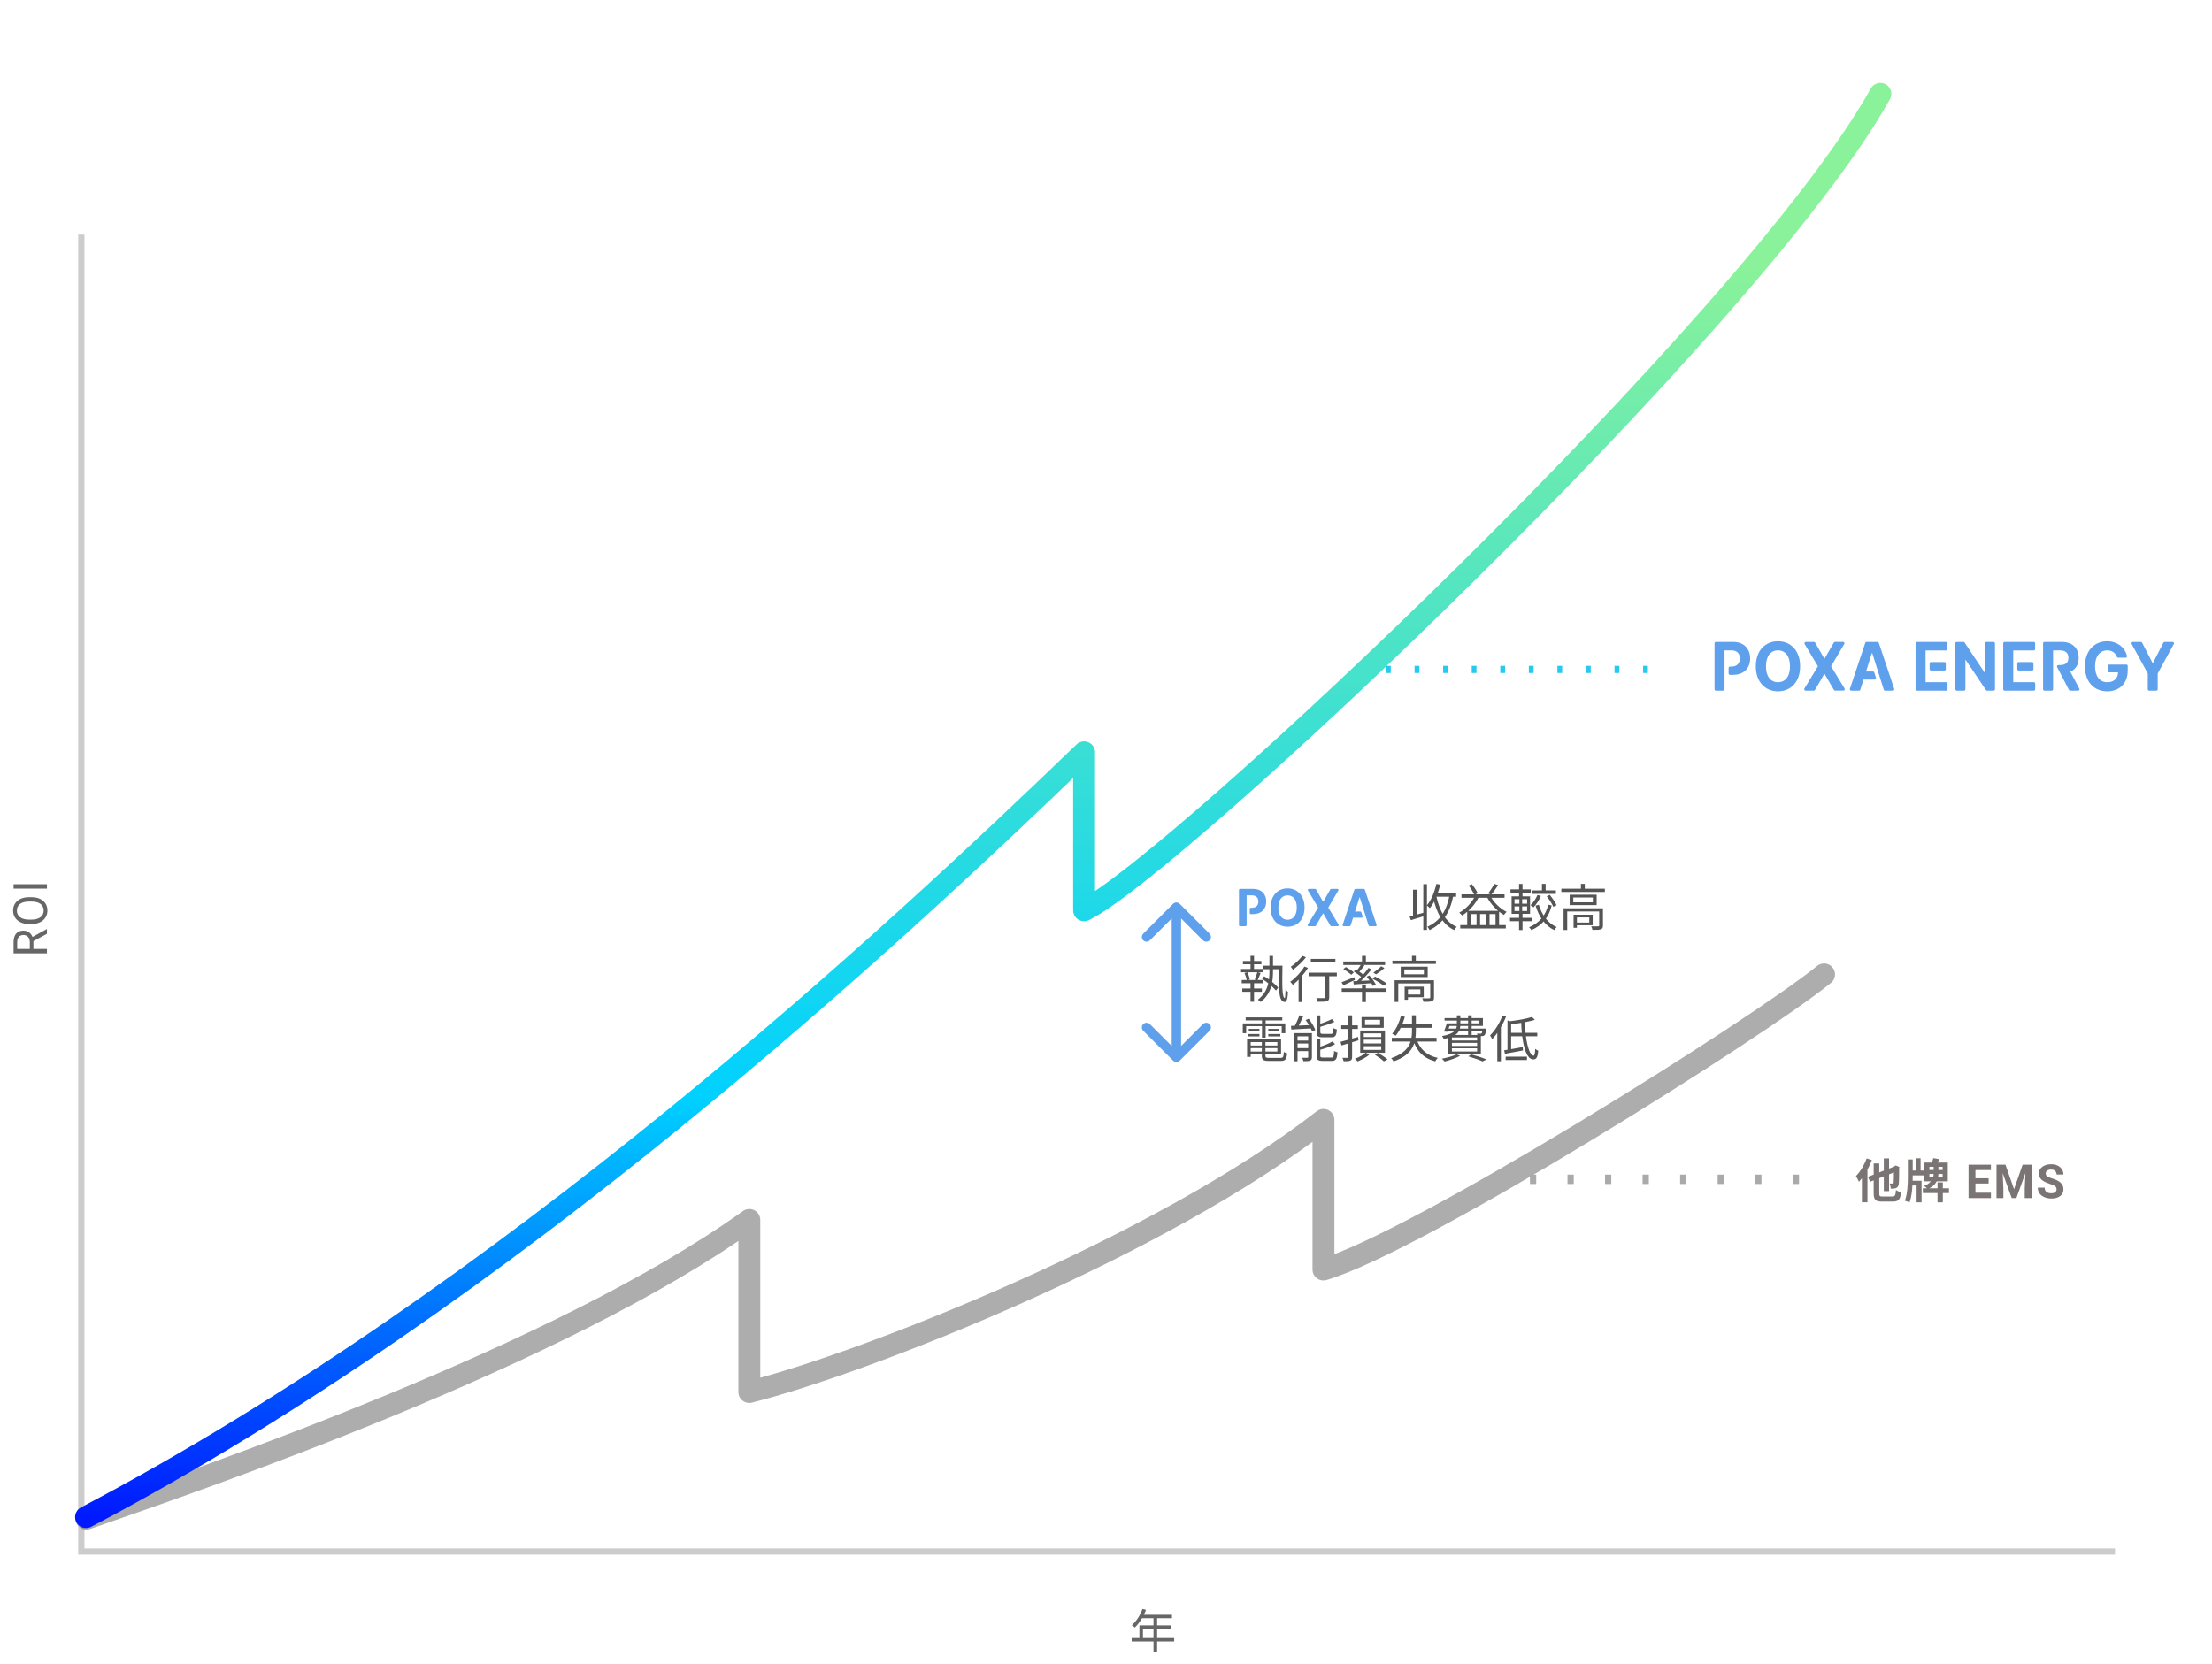 <svg width="707" height="532" viewBox="0 0 707 532" fill="none" xmlns="http://www.w3.org/2000/svg">
<rect width="707" height="532" fill="white"/>
<path d="M26 75V496H676" stroke="black" stroke-opacity="0.2" stroke-width="2"/>
<path d="M27.619 485.5C64.917 472.522 179 433.5 239.5 390V445C277 435.5 371 398.5 423 358V405.84C453 397 561.5 329 583 311.5" stroke="#838383" stroke-opacity="0.66" stroke-width="7" stroke-linecap="round" stroke-linejoin="round"/>
<path d="M27.5 485C162.5 414 285.327 299.439 346.5 240.5V291C375.155 277.091 560 103.5 601 30" stroke="url(#paint0_linear_129_315)" stroke-width="7" stroke-linecap="round" stroke-linejoin="round"/>
<path d="M443 214L534 214" stroke="#25CAEE" stroke-width="2.284" stroke-dasharray="1.52 7.61"/>
<path d="M489 377H579" stroke="#AAAAAA" stroke-width="3" stroke-dasharray="2 10"/>
<path d="M602.105 370.325H603.785V380.78H602.105V370.325ZM597.035 376.205L605.945 372.74L606.62 374.3L597.725 377.795L597.035 376.205ZM598.865 371.945H600.65V381.47C600.65 382.37 600.8 382.505 601.79 382.505C602.24 382.505 604.295 382.505 604.82 382.505C605.69 382.505 605.855 382.145 605.99 380.435C606.395 380.72 607.115 381.02 607.625 381.14C607.385 383.39 606.845 384.125 604.955 384.125C604.445 384.125 602.105 384.125 601.64 384.125C599.465 384.125 598.865 383.555 598.865 381.47V371.945ZM605.33 373.04H605.225L605.54 372.815L605.855 372.575L607.085 373.055L607.01 373.325C606.995 375.95 606.98 377.765 606.89 378.41C606.815 379.175 606.545 379.565 606.035 379.79C605.585 379.985 604.88 380.015 604.34 380C604.31 379.49 604.145 378.74 603.95 378.35C604.265 378.365 604.7 378.365 604.865 378.365C605.075 378.365 605.18 378.32 605.255 378.02C605.315 377.69 605.33 376.19 605.33 373.04ZM596.615 370.325L598.28 370.85C597.32 373.385 595.76 376.085 594.14 377.795C593.975 377.375 593.495 376.4 593.195 375.965C594.56 374.6 595.85 372.47 596.615 370.325ZM595.1 374.465L596.87 372.71V372.725V384.335H595.1V374.465ZM614.575 379.88H622.93V381.395H614.575V379.88ZM619.27 377.99H620.965V384.365H619.27V377.99ZM617.92 370.235L619.915 370.58C619.48 371.345 619 372.11 618.655 372.62L617.215 372.245C617.485 371.645 617.785 370.835 617.92 370.235ZM618.04 372.47H619.555V375.005C619.555 376.76 619.075 378.89 616.12 380.105C615.865 379.82 615.31 379.34 614.98 379.115C617.665 378.05 618.04 376.31 618.04 374.96V372.47ZM610.54 374.21H614.815V375.74H610.54V374.21ZM612.295 370.28H613.855V375.125H612.295V370.28ZM610.63 377.465H614.17V384.365H612.58V378.98H610.63V377.465ZM609.79 370.655H611.335V376.265C611.335 378.62 611.17 382.055 610.33 384.395C609.985 384.215 609.265 383.975 608.83 383.855C609.67 381.68 609.79 378.365 609.79 376.265V370.655ZM616.675 375.29V376.325H620.905V375.29H616.675ZM616.675 373.01V374.03H620.905V373.01H616.675ZM615.085 371.66H622.555V377.66H615.085V371.66ZM636.343 381.286V383H630.667V381.286H636.343ZM631.385 372.336V383H629.188V372.336H631.385ZM635.604 376.679V378.349H630.667V376.679H635.604ZM636.336 372.336V374.057H630.667V372.336H636.336ZM639.128 372.336H640.989L643.728 380.166L646.467 372.336H648.328L644.475 383H642.981L639.128 372.336ZM638.125 372.336H639.978L640.315 379.968V383H638.125V372.336ZM647.478 372.336H649.338V383H647.141V379.968L647.478 372.336ZM657.316 380.209C657.316 380.019 657.287 379.848 657.229 379.697C657.175 379.541 657.072 379.399 656.921 379.272C656.77 379.14 656.557 379.011 656.284 378.884C656.01 378.757 655.656 378.625 655.222 378.488C654.738 378.332 654.279 378.156 653.845 377.961C653.415 377.766 653.034 377.539 652.702 377.28C652.375 377.016 652.116 376.711 651.926 376.364C651.74 376.018 651.647 375.615 651.647 375.156C651.647 374.711 651.745 374.309 651.94 373.947C652.136 373.581 652.409 373.269 652.761 373.01C653.112 372.746 653.527 372.543 654.006 372.402C654.489 372.26 655.019 372.189 655.595 372.189C656.381 372.189 657.067 372.331 657.653 372.614C658.239 372.897 658.693 373.286 659.016 373.779C659.343 374.272 659.506 374.836 659.506 375.471H657.324C657.324 375.158 657.258 374.885 657.126 374.65C656.999 374.411 656.804 374.223 656.54 374.086C656.281 373.95 655.954 373.881 655.559 373.881C655.178 373.881 654.86 373.94 654.606 374.057C654.353 374.169 654.162 374.323 654.035 374.519C653.908 374.709 653.845 374.924 653.845 375.163C653.845 375.344 653.889 375.507 653.977 375.654C654.069 375.8 654.206 375.937 654.387 376.064C654.567 376.191 654.79 376.311 655.053 376.423C655.317 376.535 655.622 376.645 655.969 376.752C656.55 376.928 657.06 377.126 657.5 377.346C657.944 377.565 658.315 377.812 658.613 378.085C658.911 378.359 659.135 378.669 659.287 379.016C659.438 379.362 659.514 379.755 659.514 380.195C659.514 380.659 659.423 381.074 659.243 381.44C659.062 381.806 658.801 382.116 658.459 382.37C658.117 382.624 657.709 382.817 657.236 382.949C656.762 383.081 656.232 383.146 655.646 383.146C655.119 383.146 654.599 383.078 654.086 382.941C653.574 382.8 653.107 382.587 652.688 382.304C652.272 382.021 651.94 381.66 651.691 381.22C651.442 380.781 651.318 380.261 651.318 379.66H653.522C653.522 379.992 653.574 380.273 653.676 380.502C653.779 380.732 653.923 380.917 654.108 381.059C654.299 381.201 654.523 381.303 654.782 381.367C655.046 381.43 655.334 381.462 655.646 381.462C656.027 381.462 656.34 381.408 656.584 381.301C656.833 381.193 657.016 381.044 657.133 380.854C657.255 380.664 657.316 380.449 657.316 380.209Z" fill="#7B7474"/>
<path d="M4.336 304.762L4.336 301.232C4.336 300.431 4.458 299.755 4.702 299.203C4.946 298.646 5.308 298.224 5.786 297.936C6.26 297.643 6.843 297.497 7.537 297.497C8.025 297.497 8.472 297.597 8.877 297.797C9.277 297.992 9.619 298.275 9.902 298.646C10.181 299.013 10.388 299.452 10.525 299.965L10.679 300.36L10.679 303.678L9.529 303.693L9.529 301.188C9.529 300.68 9.441 300.258 9.265 299.921C9.084 299.584 8.843 299.33 8.54 299.159C8.237 298.988 7.903 298.903 7.537 298.903C7.126 298.903 6.768 298.983 6.46 299.145C6.152 299.306 5.916 299.56 5.75 299.906C5.579 300.248 5.493 300.69 5.493 301.232L5.493 303.349L15 303.349L15 304.762L4.336 304.762ZM15 298.529L10.166 301.122L10.159 299.65L14.912 297.021L15 297.021L15 298.529ZM9.331 286.809L10.005 286.809C10.806 286.809 11.523 286.909 12.158 287.109C12.793 287.309 13.332 287.597 13.777 287.973C14.221 288.349 14.56 288.801 14.795 289.328C15.029 289.851 15.146 290.437 15.146 291.086C15.146 291.716 15.029 292.294 14.795 292.822C14.56 293.344 14.221 293.798 13.777 294.184C13.332 294.565 12.793 294.86 12.158 295.07C11.523 295.28 10.806 295.385 10.005 295.385L9.331 295.385C8.53 295.385 7.815 295.283 7.185 295.078C6.55 294.868 6.011 294.572 5.566 294.191C5.117 293.811 4.775 293.359 4.541 292.836C4.307 292.309 4.189 291.73 4.189 291.101C4.189 290.451 4.307 289.865 4.541 289.343C4.775 288.815 5.117 288.364 5.566 287.988C6.011 287.607 6.55 287.316 7.185 287.116C7.815 286.911 8.53 286.809 9.331 286.809ZM10.005 288.208L9.316 288.208C8.682 288.208 8.12 288.273 7.632 288.405C7.144 288.532 6.733 288.72 6.401 288.969C6.069 289.218 5.818 289.523 5.647 289.885C5.476 290.241 5.391 290.646 5.391 291.101C5.391 291.54 5.476 291.938 5.647 292.294C5.818 292.646 6.069 292.949 6.401 293.203C6.733 293.452 7.144 293.645 7.632 293.781C8.12 293.918 8.682 293.986 9.316 293.986L10.005 293.986C10.645 293.986 11.211 293.918 11.704 293.781C12.192 293.645 12.605 293.449 12.942 293.195C13.274 292.937 13.525 292.631 13.696 292.28C13.867 291.923 13.953 291.525 13.953 291.086C13.953 290.627 13.867 290.219 13.696 289.863C13.525 289.506 13.274 289.206 12.942 288.962C12.605 288.713 12.192 288.525 11.704 288.398C11.211 288.271 10.645 288.208 10.005 288.208ZM4.336 282.676L15 282.676L15 284.089L4.336 284.089L4.336 282.676Z" fill="black" fill-opacity="0.6"/>
<path d="M365.155 514.355L366.28 514.64C365.455 516.86 364.12 518.945 362.725 520.295C362.5 520.1 362.035 519.725 361.75 519.575C363.175 518.33 364.42 516.38 365.155 514.355ZM364.915 516.215H374.59V517.31H364.375L364.915 516.215ZM364.18 519.62H374.26V520.67H365.305V524.225H364.18V519.62ZM361.705 523.655H375.295V524.75H361.705V523.655ZM368.68 516.785H369.835V528.215H368.68V516.785Z" fill="black" fill-opacity="0.6"/>
<path d="M568.279 221C564.247 221 561.198 218.073 561.198 213C561.202 207.905 564.247 205 568.279 205C572.286 205 575.357 207.905 575.357 213C575.357 218.095 572.29 221 568.279 221ZM568.279 207.914C565.954 207.914 564.442 209.698 564.442 213C564.442 216.302 565.954 218.086 568.279 218.086C570.597 218.086 572.117 216.302 572.117 213C572.117 209.698 570.597 207.914 568.279 207.914Z" fill="#5EA0EB"/>
<path d="M583.075 210.519H583.192L586.128 205.428C586.206 205.294 586.349 205.209 586.501 205.209H589.091C589.429 205.209 589.637 205.588 589.459 205.887L585.249 212.995L589.555 220.098C589.736 220.397 589.528 220.781 589.186 220.781H586.536C586.384 220.781 586.241 220.7 586.163 220.566L583.187 215.467H583.07L580.099 220.571C580.021 220.705 579.878 220.785 579.727 220.785H577.093C576.751 220.785 576.547 220.401 576.725 220.102L581.043 212.999L576.807 205.892C576.63 205.593 576.838 205.213 577.176 205.213H579.779C579.93 205.213 580.073 205.298 580.151 205.432L583.075 210.519Z" fill="#5EA0EB"/>
<path d="M600.093 205.215H596.589C596.403 205.215 596.238 205.335 596.178 205.514L591.262 220.198C591.166 220.488 591.374 220.791 591.673 220.791H594.177C594.363 220.791 594.532 220.666 594.588 220.483L595.615 217.239H599.175C599.469 217.239 599.677 216.945 599.586 216.655L599.062 214.977C599.006 214.794 598.837 214.669 598.651 214.669H596.424L598.287 208.775H598.404L602.094 220.483C602.15 220.666 602.319 220.791 602.506 220.791H605.009C605.308 220.791 605.516 220.488 605.421 220.198L600.505 205.514C600.444 205.335 600.279 205.215 600.093 205.215Z" fill="#5EA0EB"/>
<path d="M637.199 220.787H635.099C634.956 220.787 634.821 220.715 634.743 220.595L628.294 210.984H628.182V220.34C628.182 220.586 627.987 220.787 627.748 220.787H625.418C625.18 220.787 624.985 220.586 624.985 220.34V205.661C624.985 205.416 625.18 205.215 625.418 205.215H627.562C627.705 205.215 627.839 205.286 627.917 205.407L634.315 215.008H634.449V205.661C634.449 205.416 634.644 205.215 634.882 205.215H637.199C637.438 205.215 637.632 205.416 637.632 205.661V220.345C637.632 220.59 637.438 220.787 637.199 220.787Z" fill="#5EA0EB"/>
<path d="M673.505 207.914C671.196 207.914 669.62 209.747 669.62 212.987C669.62 216.239 671.131 218.091 673.531 218.091C675.658 218.091 676.935 216.868 676.979 214.936H674.163C673.925 214.936 673.73 214.736 673.73 214.49V212.897C673.73 212.652 673.925 212.451 674.163 212.451H679.625C679.863 212.451 680.058 212.652 680.058 212.897V214.414C680.058 218.515 677.334 221 673.518 221C669.26 221 666.38 217.944 666.38 213.013C666.38 207.967 669.459 205 673.453 205C676.662 205 679.183 206.914 679.82 209.698C679.885 209.979 679.677 210.247 679.396 210.247H676.983C676.797 210.247 676.641 210.122 676.576 209.944C676.104 208.668 675.034 207.914 673.505 207.914Z" fill="#5EA0EB"/>
<path d="M684.282 205.215C684.442 205.215 684.589 205.304 684.663 205.451L687.989 211.921H688.136L691.463 205.451C691.537 205.304 691.684 205.215 691.844 205.215H694.421C694.755 205.215 694.963 205.581 694.798 205.88L689.648 215.285V220.345C689.648 220.59 689.453 220.791 689.215 220.791H686.906C686.668 220.791 686.473 220.59 686.473 220.345V215.281L681.328 205.88C681.163 205.581 681.375 205.215 681.704 205.215H684.282Z" fill="#5EA0EB"/>
<path d="M553.964 205.215H548.433C548.195 205.215 548 205.416 548 205.661V220.345C548 220.59 548.195 220.791 548.433 220.791H550.763C551.002 220.791 551.197 220.59 551.197 220.345V207.905H553.354C555.199 207.905 556.091 208.94 556.091 210.489C556.091 212.032 555.199 213.099 553.367 213.099H552.929C552.691 213.099 552.496 213.3 552.496 213.545V215.29C552.496 215.535 552.691 215.736 552.929 215.736H553.882C557.36 215.736 559.383 213.599 559.383 210.489C559.383 207.397 557.399 205.215 553.964 205.215Z" fill="#5EA0EB"/>
<path d="M621.914 213.905V212.085C621.914 211.839 621.719 211.639 621.481 211.639H617.18C616.942 211.639 616.747 211.839 616.747 212.085V213.905C616.747 214.151 616.942 214.351 617.18 214.351H621.481C621.719 214.351 621.914 214.155 621.914 213.905Z" fill="#5EA0EB"/>
<path d="M615.448 218.074V207.928H622.006C622.244 207.928 622.439 207.727 622.439 207.481V205.661C622.439 205.416 622.244 205.215 622.006 205.215H612.684C612.446 205.215 612.251 205.416 612.251 205.661V220.345C612.251 220.59 612.446 220.791 612.684 220.791H622.036C622.274 220.791 622.469 220.59 622.469 220.345V218.52C622.469 218.274 622.274 218.074 622.036 218.074H615.448Z" fill="#5EA0EB"/>
<path d="M649.934 213.905V212.085C649.934 211.839 649.739 211.639 649.501 211.639H645.2C644.962 211.639 644.767 211.839 644.767 212.085V213.905C644.767 214.151 644.962 214.351 645.2 214.351H649.501C649.739 214.351 649.934 214.155 649.934 213.905Z" fill="#5EA0EB"/>
<path d="M643.467 218.074V217.128V214.357V211.644V210.841V207.928H650.024C650.263 207.928 650.458 207.727 650.458 207.481V205.661C650.458 205.416 650.263 205.215 650.024 205.215H640.703C640.465 205.215 640.27 205.416 640.27 205.661V220.345C640.27 220.59 640.465 220.791 640.703 220.791H650.055C650.293 220.791 650.488 220.59 650.488 220.345V218.52C650.488 218.274 650.293 218.074 650.055 218.074H643.467Z" fill="#5EA0EB"/>
<path d="M661.715 214.736C663.435 213.978 664.388 212.434 664.388 210.301C664.388 207.205 662.404 205.215 658.969 205.215H653.438C653.2 205.215 653.005 205.416 653.005 205.661V220.345C653.005 220.59 653.2 220.791 653.438 220.791H655.768C656.006 220.791 656.201 220.59 656.201 220.345V207.905H658.358C660.203 207.905 661.096 208.749 661.096 210.301C661.096 211.796 660.251 212.563 658.536 212.612H657.882C657.553 212.612 657.345 212.974 657.501 213.268L661.282 220.554C661.356 220.702 661.503 220.791 661.663 220.791H664.201C664.53 220.791 664.738 220.43 664.582 220.131L661.715 214.736Z" fill="#5EA0EB"/>
<path d="M450.544 292.96C451.776 292.672 453.616 292.16 455.44 291.664L455.584 292.736C453.952 293.248 452.256 293.776 450.944 294.16L450.544 292.96ZM454.912 282.64H456.08V297.28H454.912V282.64ZM451.632 284.416H452.784V293.104H451.632V284.416ZM458.656 285.536H465.408V286.672H458.656V285.536ZM459.088 282.56L460.32 282.8C459.616 285.744 458.48 288.512 457.008 290.32C456.816 290.08 456.32 289.648 456.032 289.456C457.456 287.824 458.496 285.232 459.088 282.56ZM463.328 286.08L464.528 286.272C463.408 291.76 461.216 295.232 456.928 297.328C456.816 297.056 456.448 296.512 456.224 296.256C460.336 294.416 462.352 291.168 463.328 286.08ZM459.088 286.464C460.016 291.024 462.016 294.768 465.6 296.304C465.328 296.544 464.944 297.008 464.768 297.328C461.04 295.536 459.056 291.664 458 286.672L459.088 286.464ZM466.72 295.728H481.28V296.8H466.72V295.728ZM467.12 285.92H480.88V287.008H467.12V285.92ZM468.944 291.168H479.136V296.272H478V292.208H476.08V296.272H474.96V292.208H473.056V296.272H471.936V292.208H470.032V296.272H468.944V291.168ZM469.408 283.088L470.432 282.64C471.168 283.552 471.952 284.752 472.304 285.552L471.232 286.112C470.896 285.28 470.128 284 469.408 283.088ZM477.584 282.544L478.832 282.944C478.16 284 477.328 285.216 476.64 286L475.616 285.616C476.288 284.8 477.136 283.488 477.584 282.544ZM471.536 286.24L472.72 286.608C471.52 289.152 469.488 291.296 467.344 292.672C467.152 292.432 466.688 291.984 466.4 291.776C468.56 290.544 470.464 288.56 471.536 286.24ZM476.256 286.256C477.312 288.384 479.44 290.496 481.536 291.504C481.264 291.728 480.88 292.176 480.688 292.48C478.544 291.312 476.416 289.04 475.216 286.656L476.256 286.256ZM492.832 282.56H494.016V285.184H492.832V282.56ZM494.368 286.544L495.328 286.064C496.144 287.088 497.088 288.448 497.504 289.36L496.48 289.904C496.112 289.008 495.2 287.584 494.368 286.544ZM491.392 286.112L492.512 286.416C491.936 287.776 491.024 289.152 490.128 290.048C489.92 289.84 489.44 289.504 489.168 289.36C490.08 288.544 490.896 287.328 491.392 286.112ZM489.536 284.656H497.296V285.76H489.536V284.656ZM491.84 289.232C492.784 292.448 494.752 295.184 497.552 296.368C497.28 296.592 496.928 297.024 496.768 297.328C493.856 295.952 491.856 293.072 490.8 289.504L491.84 289.232ZM494.832 289.2L495.952 289.456C495.04 293.216 492.976 295.776 489.472 297.328C489.312 297.072 488.96 296.624 488.72 296.432C492.032 295.024 494.064 292.64 494.832 289.2ZM482.784 284.304H489.264V285.376H482.784V284.304ZM482.624 293.424H489.6V294.496H482.624V293.424ZM485.52 282.576H486.624V286.944H485.52V282.576ZM485.616 287.008H486.512V291.664H486.624V297.312H485.52V291.664H485.616V287.008ZM484.064 289.76V291.232H488.096V289.76H484.064ZM484.064 287.456V288.896H488.096V287.456H484.064ZM483.136 286.56H489.04V292.128H483.136V286.56ZM499.04 284.096H512.944V285.136H499.04V284.096ZM505.296 282.56H506.528V284.592H505.296V282.56ZM499.744 290.352H511.632V291.376H500.912V297.296H499.744V290.352ZM511.136 290.352H512.336V295.856C512.336 296.512 512.192 296.864 511.68 297.072C511.168 297.248 510.304 297.264 508.976 297.264C508.928 296.928 508.752 296.448 508.576 296.128C509.632 296.16 510.528 296.16 510.8 296.128C511.072 296.128 511.136 296.048 511.136 295.824V290.352ZM502.944 292.416H504.016V296.608H502.944V292.416ZM503.52 292.416H509.056V295.792H503.52V294.928H507.968V293.28H503.52V292.416ZM502.848 286.912V288.464H509.104V286.912H502.848ZM501.696 286.032H510.32V289.344H501.696V286.032Z" fill="#545454"/>
<path d="M397.264 307.208H403.168V308.248H397.264V307.208ZM397.056 316.008H403.328V317.048H397.056V316.008ZM403.552 308.712H409.312V309.832H403.552V308.712ZM396.656 309.768H403.808V310.824H396.656V309.768ZM396.88 313.288H403.584V314.328H396.88V313.288ZM399.696 305.56H400.816V310.184H399.696V305.56ZM399.696 313.608H400.816V320.248H399.696V313.608ZM403.408 312.92L404.064 312.088C405.696 313.096 407.648 314.616 408.544 315.72L407.824 316.664C406.96 315.56 405.04 313.976 403.408 312.92ZM401.872 310.776L402.912 311.048C402.592 311.88 402.256 312.776 401.936 313.4L401.04 313.128C401.328 312.488 401.696 311.464 401.872 310.776ZM397.76 311.048L398.672 310.808C399.04 311.528 399.376 312.504 399.456 313.112L398.496 313.416C398.416 312.792 398.096 311.8 397.76 311.048ZM408.736 308.712H409.904C409.808 314.44 409.712 318.84 410.64 319.08C410.752 319.112 410.864 317.816 410.88 316.344C411.104 316.6 411.456 316.968 411.648 317.096C411.552 319.944 411.056 320.552 410.24 320.248C408.528 319.688 408.72 314.952 408.736 308.712ZM405.744 305.576H406.88V310.408C406.88 313.688 406.464 317.608 402.944 320.312C402.752 320.088 402.304 319.752 402.032 319.576C405.408 317.032 405.744 313.368 405.744 310.392V305.576ZM418.96 306.536H426.816V307.688H418.96V306.536ZM423.632 311.304H424.848V318.744C424.848 319.496 424.672 319.864 424.128 320.056C423.584 320.232 422.672 320.248 421.104 320.248C421.056 319.912 420.896 319.416 420.72 319.064C421.856 319.096 422.928 319.096 423.216 319.08C423.536 319.064 423.632 319 423.632 318.728V311.304ZM418.256 310.952H427.28V312.088H418.256V310.952ZM415.056 312.184L416.112 311.144L416.256 311.208V320.328H415.056V312.184ZM416.912 308.984L418.048 309.416C416.8 311.448 414.912 313.512 413.232 314.856C413.056 314.616 412.64 314.088 412.384 313.864C414.048 312.68 415.808 310.824 416.912 308.984ZM416.256 305.56L417.408 306.024C416.336 307.432 414.688 308.984 413.264 310.008C413.088 309.752 412.768 309.288 412.56 309.048C413.888 308.152 415.44 306.712 416.256 305.56ZM435.328 305.576H436.56V307.816H435.328V305.576ZM435.328 314.712H436.56V320.344H435.328V314.712ZM428.848 315.96H443.152V317.064H428.848V315.96ZM429.344 307.368H442.704V308.472H429.344V307.368ZM441.44 308.904L442.496 309.464C441.68 310.216 440.64 310.952 439.824 311.464L438.96 310.952C439.744 310.408 440.832 309.544 441.44 308.904ZM435.072 308.216L436.112 308.616C435.504 309.448 434.784 310.344 434.192 310.952L433.408 310.584C433.968 309.944 434.672 308.904 435.072 308.216ZM437.408 309.432L438.368 309.896C437.12 311.448 435.376 313.32 434.016 314.472L433.296 314.056C434.656 312.856 436.384 310.872 437.408 309.432ZM432.72 310.568L433.328 309.88C434.24 310.424 435.44 311.256 436.016 311.832L435.392 312.632C434.832 312.04 433.664 311.16 432.72 310.568ZM432.528 313.672C434.08 313.624 436.4 313.512 438.704 313.4V314.28C436.528 314.456 434.336 314.6 432.688 314.712L432.528 313.672ZM436.816 312.232L437.68 311.832C438.48 312.712 439.36 313.928 439.728 314.728L438.8 315.208C438.448 314.392 437.6 313.128 436.816 312.232ZM428.784 314.008C429.808 313.624 431.344 312.984 432.832 312.36L433.056 313.272C431.776 313.88 430.448 314.504 429.392 314.984L428.784 314.008ZM429.36 309.8L430.16 309.144C431.04 309.608 432.16 310.344 432.72 310.856L431.888 311.608C431.344 311.08 430.256 310.312 429.36 309.8ZM438.656 312.856L439.488 312.184C440.72 312.792 442.336 313.72 443.168 314.376L442.288 315.144C441.504 314.488 439.904 313.496 438.656 312.856ZM445.04 307.096H458.944V308.136H445.04V307.096ZM451.296 305.56H452.528V307.592H451.296V305.56ZM445.744 313.352H457.632V314.376H446.912V320.296H445.744V313.352ZM457.136 313.352H458.336V318.856C458.336 319.512 458.192 319.864 457.68 320.072C457.168 320.248 456.304 320.264 454.976 320.264C454.928 319.928 454.752 319.448 454.576 319.128C455.632 319.16 456.528 319.16 456.8 319.128C457.072 319.128 457.136 319.048 457.136 318.824V313.352ZM448.944 315.416H450.016V319.608H448.944V315.416ZM449.52 315.416H455.056V318.792H449.52V317.928H453.968V316.28H449.52V315.416ZM448.848 309.912V311.464H455.104V309.912H448.848ZM447.696 309.032H456.32V312.344H447.696V309.032ZM399.184 334.24H408.768V335.056H399.184V334.24ZM399.216 332.272H409.456V337.04H399.216V336.16H408.272V333.136H399.216V332.272ZM403.312 332.704H404.464V337.536C404.464 338.08 404.656 338.192 405.68 338.192C406.16 338.192 408.624 338.192 409.248 338.192C410.112 338.192 410.256 337.904 410.336 336.288C410.608 336.48 411.056 336.64 411.392 336.704C411.216 338.656 410.848 339.152 409.328 339.152C408.912 339.152 406.016 339.152 405.616 339.152C403.824 339.152 403.312 338.832 403.312 337.52V332.704ZM398.592 332.272H399.744V337.872H398.592V332.272ZM398.144 325.248H409.84V326.192H398.144V325.248ZM399.136 328.912H402.528V329.68H399.136V328.912ZM398.816 330.56H402.544V331.312H398.816V330.56ZM405.376 330.56H409.216V331.312H405.376V330.56ZM405.376 328.912H408.832V329.68H405.376V328.912ZM403.36 325.616H404.528V331.728H403.36V325.616ZM397.216 327.168H410.8V330.288H409.664V328.048H398.304V330.288H397.216V327.168ZM415.312 324.56L416.56 324.848C415.984 326.176 415.232 327.728 414.592 328.736L413.568 328.432C414.176 327.408 414.928 325.728 415.312 324.56ZM412.624 327.952C414.304 327.904 416.848 327.792 419.36 327.68L419.344 328.752C416.96 328.896 414.48 329.024 412.736 329.12L412.624 327.952ZM413.6 330.272H418.672V331.296H414.72V339.264H413.6V330.272ZM418.128 330.272H419.312V337.904C419.312 338.512 419.184 338.848 418.752 339.04C418.304 339.232 417.6 339.248 416.592 339.248C416.528 338.928 416.352 338.448 416.192 338.144C416.944 338.176 417.632 338.16 417.856 338.144C418.064 338.144 418.128 338.096 418.128 337.888V330.272ZM414.128 332.656H418.752V333.6H414.128V332.656ZM414.128 335.056H418.752V336.016H414.128V335.056ZM420.816 324.592H422V329.888C422 330.4 422.128 330.512 422.864 330.512C423.2 330.512 424.944 330.512 425.408 330.512C426.032 330.512 426.144 330.24 426.208 328.656C426.464 328.864 426.944 329.04 427.296 329.12C427.152 331.072 426.8 331.6 425.504 331.6C425.168 331.6 423.072 331.6 422.752 331.6C421.216 331.6 420.816 331.232 420.816 329.904V324.592ZM425.712 325.776L426.512 326.656C425.152 327.296 423.232 327.92 421.584 328.384C421.52 328.128 421.36 327.776 421.216 327.536C422.8 327.04 424.624 326.336 425.712 325.776ZM420.816 332.032H422V337.44C422 337.984 422.144 338.08 422.912 338.08C423.248 338.08 425.056 338.08 425.536 338.08C426.224 338.08 426.32 337.776 426.4 335.968C426.672 336.16 427.152 336.352 427.488 336.416C427.328 338.576 426.976 339.152 425.632 339.152C425.28 339.152 423.12 339.152 422.784 339.152C421.232 339.152 420.816 338.784 420.816 337.456V332.032ZM425.904 332.912L426.704 333.808C425.36 334.576 423.312 335.232 421.584 335.696C421.52 335.456 421.344 335.072 421.216 334.832C422.88 334.352 424.816 333.616 425.904 332.912ZM417.312 326.08L418.304 325.68C419.152 326.8 420.048 328.272 420.416 329.264L419.36 329.728C419.024 328.752 418.16 327.216 417.312 326.08ZM436.288 326.016V327.68H441.104V326.016H436.288ZM435.184 325.136H442.272V328.576H435.184V325.136ZM439.472 337.216L440.384 336.56C441.52 337.2 442.768 338.048 443.488 338.672L442.304 339.296C441.68 338.688 440.528 337.856 439.472 337.216ZM436.544 336.512L437.632 337.2C436.704 338 435.152 338.816 433.888 339.312C433.696 339.056 433.344 338.672 433.072 338.448C434.32 338.016 435.84 337.2 436.544 336.512ZM435.888 332.368V333.568H441.472V332.368H435.888ZM435.888 334.432V335.632H441.472V334.432H435.888ZM435.888 330.352V331.52H441.472V330.352H435.888ZM434.752 329.44H442.672V336.544H434.752V329.44ZM428.448 333.056C429.856 332.688 431.984 332.08 434.048 331.472L434.192 332.576C432.304 333.168 430.304 333.776 428.784 334.208L428.448 333.056ZM428.688 327.792H434V328.928H428.688V327.792ZM430.976 324.576H432.16V337.872C432.16 338.544 432 338.88 431.584 339.056C431.168 339.248 430.512 339.28 429.44 339.264C429.408 338.976 429.232 338.48 429.072 338.176C429.808 338.192 430.48 338.192 430.672 338.176C430.896 338.176 430.976 338.112 430.976 337.872V324.576ZM444.848 331.76H459.152V332.976H444.848V331.76ZM447.776 324.784L449.024 325.056C448.352 327.408 447.296 329.648 446.096 331.104C445.84 330.912 445.248 330.608 444.944 330.464C446.192 329.104 447.184 326.976 447.776 324.784ZM447.616 327.376H457.808V328.576H447.04L447.616 327.376ZM452.704 332.016C453.68 335.232 455.904 337.392 459.536 338.192C459.264 338.448 458.912 338.96 458.72 339.296C454.96 338.304 452.736 335.968 451.6 332.288L452.704 332.016ZM451.296 324.56H452.544V329.552C452.544 333.232 451.792 337.104 445.408 339.312C445.28 339.008 444.912 338.512 444.656 338.272C450.64 336.24 451.296 332.8 451.296 329.536V324.56ZM462.8 327.152H472.848V326.256H461.712V325.456H473.968V327.968H462.8V327.152ZM462.432 327.152H463.568C463.264 328.08 462.896 329.136 462.608 329.84L461.504 329.76C461.824 329.04 462.176 328.016 462.432 327.152ZM462.368 328.816H474.224V329.632H462.112L462.368 328.816ZM473.84 328.816H474.976C474.976 328.816 474.96 329.072 474.944 329.216C474.848 330.192 474.736 330.672 474.48 330.928C474.288 331.12 474.016 331.2 473.696 331.216C473.424 331.232 472.864 331.232 472.288 331.184C472.272 330.96 472.176 330.608 472.064 330.384C472.56 330.432 472.992 330.448 473.168 330.448C473.36 330.448 473.456 330.432 473.536 330.352C473.664 330.224 473.744 329.856 473.84 328.976V328.816ZM465.648 324.576H466.752V327.456C466.752 329.568 466.096 331.248 461.456 332.144C461.36 331.872 461.104 331.424 460.896 331.216C465.12 330.416 465.648 329.072 465.648 327.424V324.576ZM469.232 324.576H470.368V330.832H469.232V324.576ZM464.064 333.376V334.368H472.112V333.376H464.064ZM464.064 335.12V336.128H472.112V335.12H464.064ZM464.064 331.648V332.624H472.112V331.648H464.064ZM462.896 330.864H473.312V336.896H462.896V330.864ZM469.296 337.696L470.24 337.072C472.032 337.552 473.984 338.192 475.152 338.672L473.856 339.312C472.832 338.832 471.072 338.224 469.296 337.696ZM465.6 337.056L466.672 337.536C465.376 338.256 463.328 338.944 461.728 339.344C461.536 339.104 461.12 338.656 460.848 338.448C462.512 338.128 464.448 337.632 465.6 337.056ZM489.648 325.104L490.576 326.016C488.448 326.688 485.248 327.184 482.496 327.488C482.448 327.216 482.288 326.784 482.16 326.512C484.816 326.224 487.92 325.68 489.648 325.104ZM481.824 326.192L482.992 326.576V335.968H481.824V326.192ZM480.752 335.76C482.272 335.52 484.512 335.136 486.704 334.72L486.768 335.808C484.736 336.192 482.608 336.592 481.008 336.88L480.752 335.76ZM482.496 330.176H491.344V331.28H482.496V330.176ZM486.192 326.528H487.408C487.424 332.576 488.768 337.504 490.144 337.488C490.464 337.488 490.624 336.848 490.688 335.28C490.944 335.536 491.36 335.776 491.648 335.888C491.472 338.064 491.056 338.672 490.032 338.672C487.616 338.672 486.32 332.96 486.192 326.528ZM481.232 337.792H488.048V338.864H481.232V337.792ZM480.224 324.624L481.36 324.976C480.304 327.696 478.656 330.4 476.928 332.192C476.8 331.92 476.464 331.28 476.24 331.008C477.824 329.456 479.328 327.056 480.224 324.624ZM478.56 328.752L479.68 327.616L479.712 327.632V339.264H478.56V328.752Z" fill="#545454"/>
<path d="M411.533 296.255C408.445 296.255 406.109 294.013 406.109 290.128C406.112 286.225 408.445 284 411.533 284C414.602 284 416.954 286.225 416.954 290.128C416.954 294.031 414.605 296.255 411.533 296.255ZM411.533 286.232C409.752 286.232 408.594 287.599 408.594 290.128C408.594 292.657 409.752 294.024 411.533 294.024C413.308 294.024 414.473 292.657 414.473 290.128C414.473 287.599 413.308 286.232 411.533 286.232Z" fill="#5EA0EB"/>
<path d="M422.866 288.227H422.956L425.205 284.328C425.265 284.225 425.374 284.16 425.49 284.16H427.474C427.733 284.16 427.892 284.451 427.756 284.68L424.531 290.124L427.829 295.564C427.969 295.793 427.809 296.087 427.547 296.087H425.517C425.401 296.087 425.291 296.026 425.231 295.923L422.952 292.017H422.863L420.587 295.927C420.527 296.029 420.418 296.091 420.301 296.091H418.284C418.022 296.091 417.866 295.797 418.002 295.568L421.31 290.127L418.065 284.683C417.929 284.454 418.089 284.163 418.347 284.163H420.341C420.457 284.163 420.567 284.228 420.627 284.331L422.866 288.227Z" fill="#5EA0EB"/>
<path d="M435.901 284.164H433.217C433.075 284.164 432.949 284.257 432.902 284.393L429.137 295.641C429.064 295.863 429.223 296.095 429.452 296.095H431.37C431.512 296.095 431.642 296 431.685 295.859L432.471 293.375H435.198C435.424 293.375 435.583 293.149 435.513 292.927L435.112 291.642C435.069 291.502 434.939 291.406 434.797 291.406H433.091L434.518 286.892H434.608L437.434 295.859C437.477 296 437.607 296.095 437.749 296.095H439.667C439.896 296.095 440.055 295.863 439.982 295.641L436.217 284.393C436.17 284.257 436.044 284.164 435.901 284.164Z" fill="#5EA0EB"/>
<path d="M400.568 284.164H396.332C396.149 284.164 396 284.318 396 284.506V295.753C396 295.941 396.149 296.095 396.332 296.095H398.117C398.299 296.095 398.448 295.941 398.448 295.753V286.225H400.101C401.514 286.225 402.197 287.018 402.197 288.204C402.197 289.387 401.514 290.203 400.111 290.203H399.775C399.593 290.203 399.444 290.357 399.444 290.545V291.881C399.444 292.069 399.593 292.223 399.775 292.223H400.505C403.169 292.223 404.719 290.586 404.719 288.204C404.719 285.836 403.199 284.164 400.568 284.164Z" fill="#5EA0EB"/>
<path d="M374.939 339.061C375.525 339.646 376.475 339.646 377.061 339.061L386.607 329.515C387.192 328.929 387.192 327.979 386.607 327.393C386.021 326.808 385.071 326.808 384.485 327.393L376 335.879L367.515 327.393C366.929 326.808 365.979 326.808 365.393 327.393C364.808 327.979 364.808 328.929 365.393 329.515L374.939 339.061ZM377.061 288.939C376.475 288.354 375.525 288.354 374.939 288.939L365.393 298.485C364.808 299.071 364.808 300.021 365.393 300.607C365.979 301.192 366.929 301.192 367.515 300.607L376 292.121L384.485 300.607C385.071 301.192 386.021 301.192 386.607 300.607C387.192 300.021 387.192 299.071 386.607 298.485L377.061 288.939ZM377.5 338L377.5 290L374.5 290L374.5 338L377.5 338Z" fill="#5EA0EB"/>
<defs>
<linearGradient id="paint0_linear_129_315" x1="279.25" y1="75" x2="279.25" y2="485" gradientUnits="userSpaceOnUse">
<stop offset="0.026" stop-color="#89F29A"/>
<stop offset="0.672" stop-color="#00D1FF"/>
<stop offset="1" stop-color="#0019FF"/>
</linearGradient>
</defs>
</svg>
